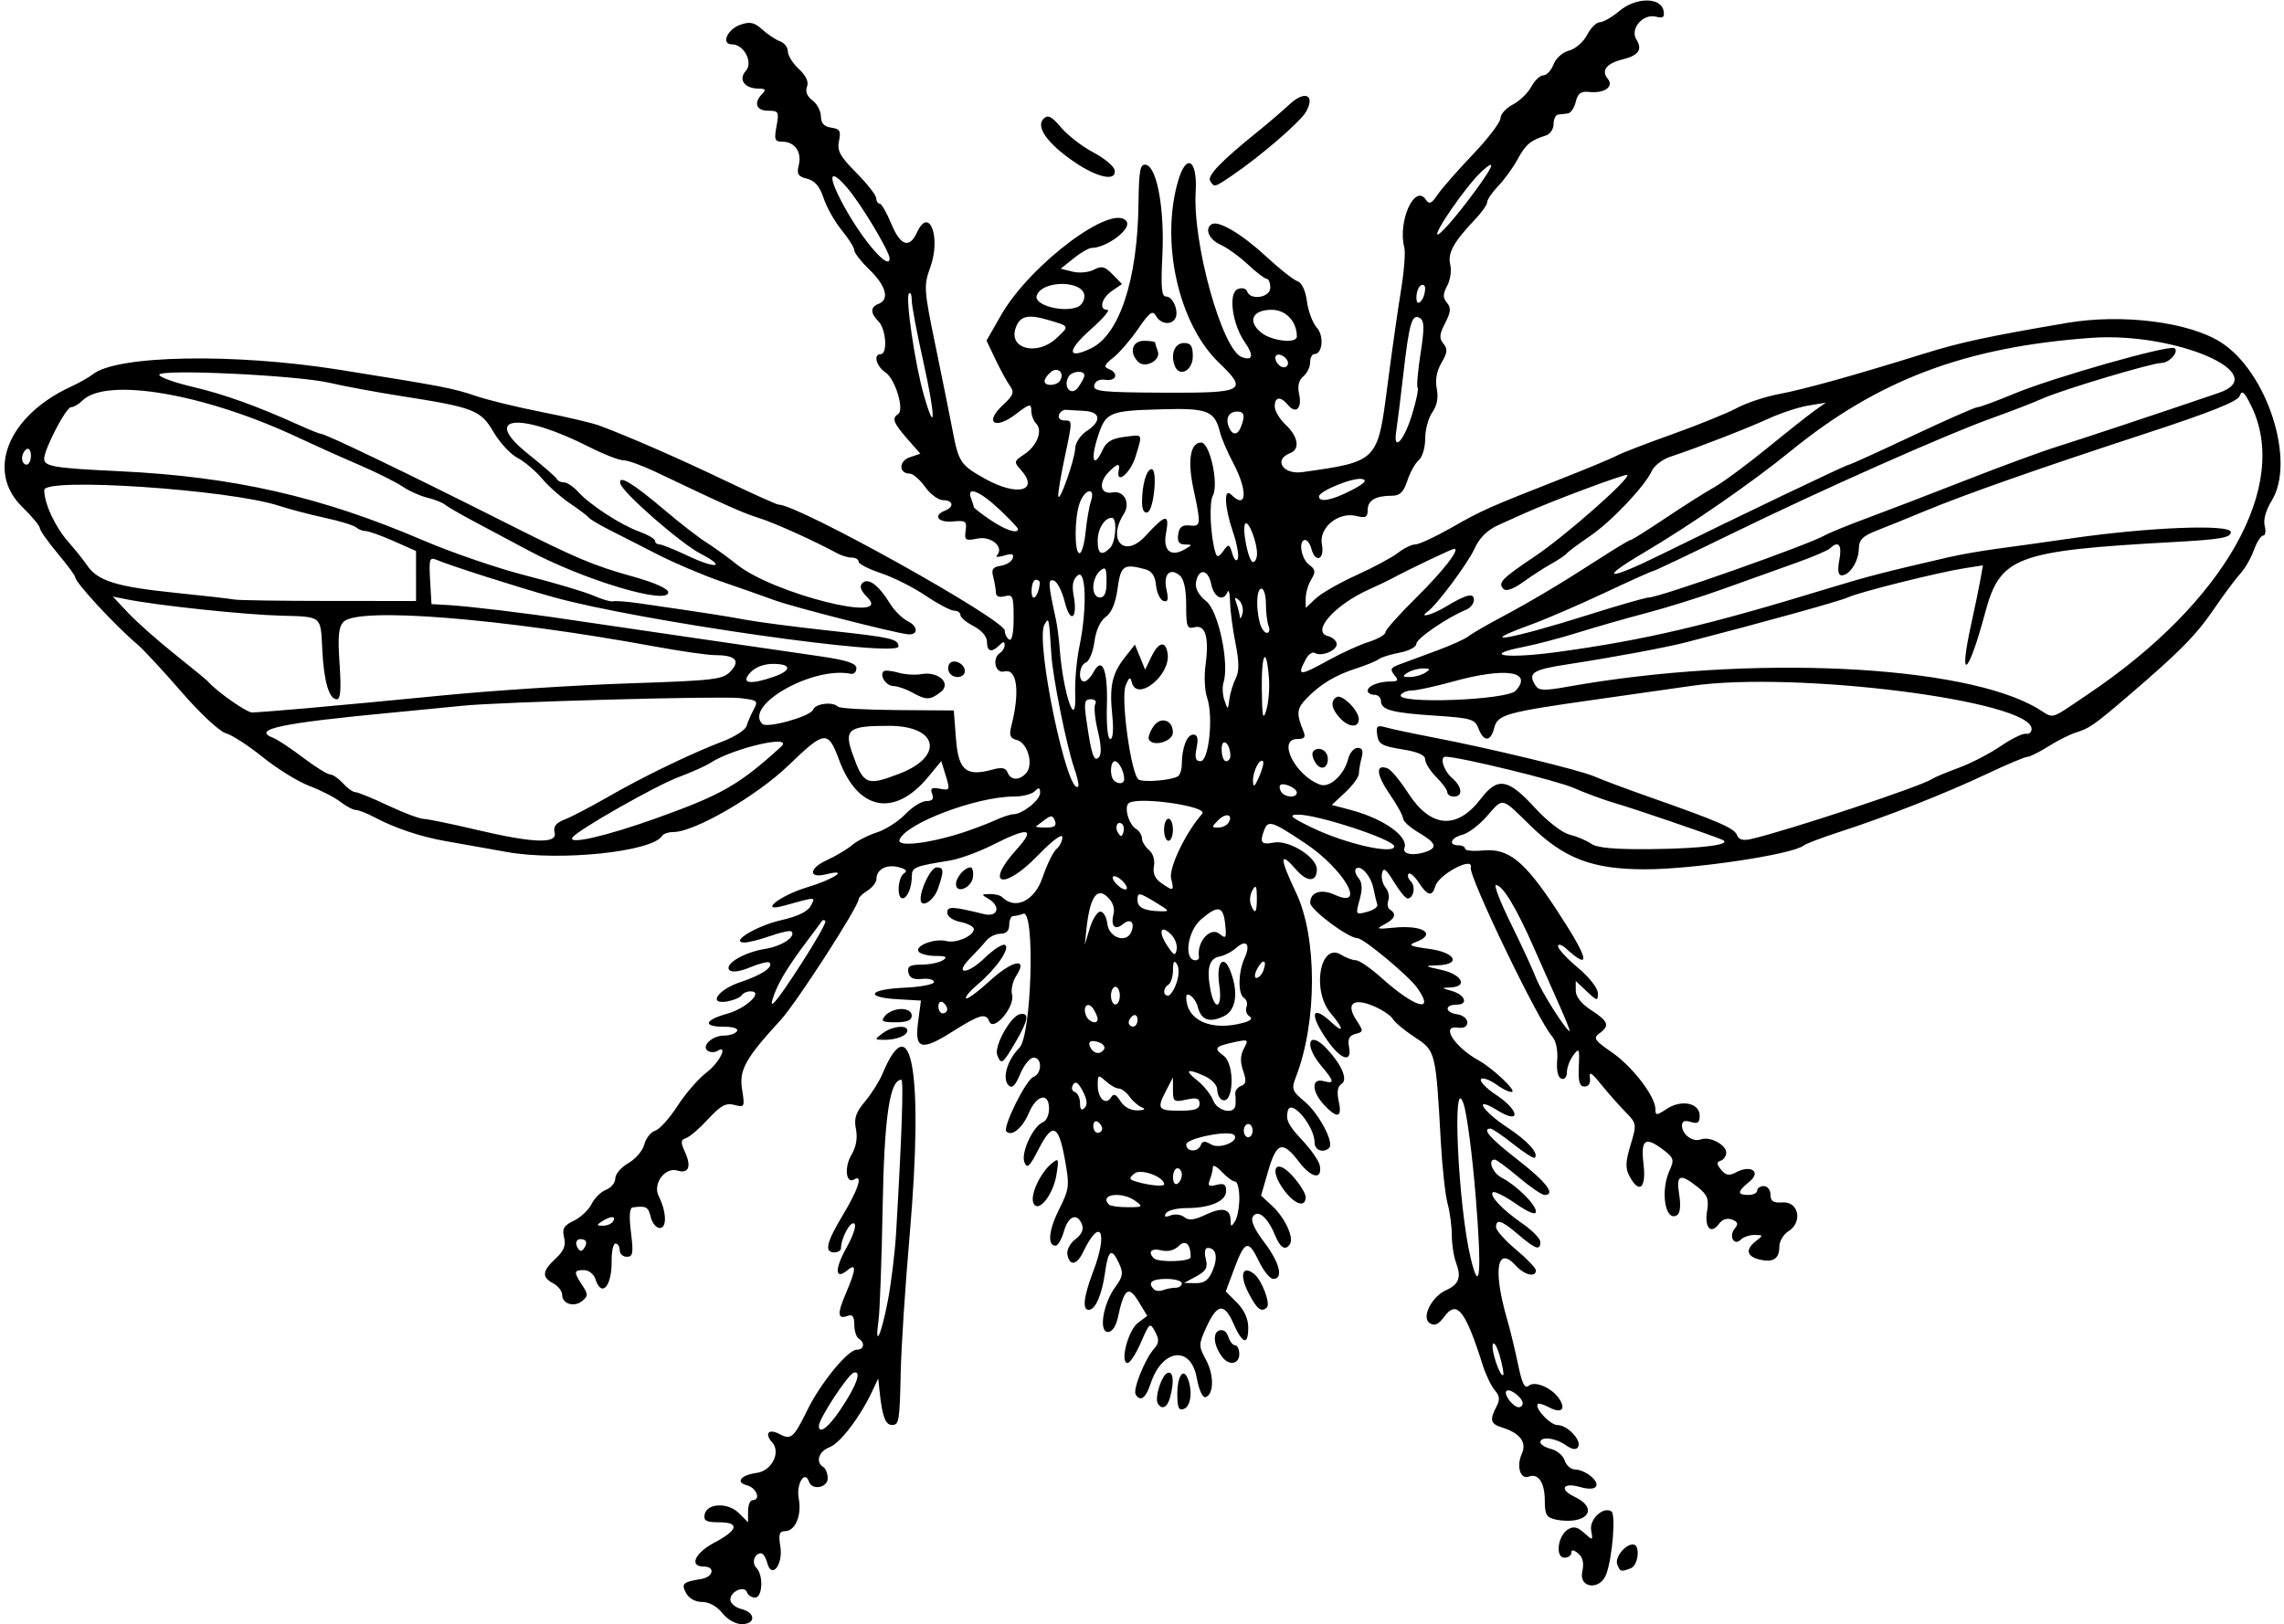 <?xml version="1.0" encoding="UTF-8"?>
<svg version="1.1" viewBox="0 0 516 367" xmlns="http://www.w3.org/2000/svg">
<path d="m163.18 364.5c-1.187-1.508-2.986-2.5-4.537-2.5-1.554 0-2.998-0.797-3.649-2.015-1.134-2.118-0.71-2.511 3.425-3.177 2.735-0.44 3.235-2.809 0.593-2.809-3.421 0-2.048-3.083 2.42-5.433 5.317-2.797 5.736-4.567 1.08-4.567-2.942 0-3.592-0.342-3.325-1.75 0.495-2.608 5.266-2.799 7.754-0.311l2.06 2.06v-2.5c0-1.375 0.45-2.5 1-2.5 1.975 0 0.952-2.779-1.233-3.351-2.692-0.704-1.421-2.324 2.208-2.815 3.376-0.457 5.496-4.657 3.476-6.889-1.843-2.037-0.786-3.196 1.701-1.865 2.546 1.362 3.171 0.823 6.187-5.343 3.03-6.2 9.2-13.74 11.24-13.74 1.635 0 1.902-1.585 0.422-2.5-0.55-0.34-1-1.765-1-3.166 0-1.775-0.425-2.385-1.402-2.01-2.39 0.917-2.521-0.337-0.523-4.999 2.34-5.459 2.457-7.012 0.401-5.305-2.853 2.368-2.977-0.167-0.248-5.057 1.584-2.837 2.314-5.128 1.745-5.48-0.9-0.55-2.98 3.36-2.98 5.59 0 0.514-0.675 0.935-1.5 0.935-2.329 0-1.802-2.256 2-8.57 3.414-5.67 4.517-9.177 2.493-7.926-1.858 1.149-2.31-2.698-0.647-5.513 1.076-1.822 1.433-3.847 1.032-5.854-0.483-2.414-0.048-3.741 2.041-6.224 1.46-1.736 3.244-4.564 3.963-6.285 6.577-15.735 9.268-0.117 6.18 35.871-1.119 13.043-1.937 25.634-2.078 32-0.237 10.711-0.372 11.5-1.965 11.5-1.485 0-2.196-1.911-2.789-7.5l-0.318-3-1.413 3c-2.717 5.769-7.196 11.624-9.588 12.534-2.457 0.934-3.22 3.349-1.412 4.466 0.55 0.34 1 1.492 1 2.559 0 2.142-3.552 2.784-4.226 0.764-0.924-2.771-2.936 0.503-2.321 3.778 0.723 3.853-0.772 7.399-3.119 7.399-1.26 0-1.478 0.724-1.038 3.438 0.677 4.17-1.975 7.505-2.963 3.726-0.31-1.19-0.93-2.16-1.39-2.16-1.497 0-2.188 2.154-1.055 3.287 1.637 1.637 1.407 6.713-0.304 6.713-0.779 0-1.594-0.531-1.81-1.18-0.54-1.63-3.77-0.24-3.77 1.63 0 0.832 1.125 1.795 2.5 2.14 3.231 0.811 3.286 3.411 0.073 3.411-1.398 0-3.261-1.06-4.394-2.5zm26.653-45.906c3.668-5.435 4.958-9.018 3.023-8.394-1.318 0.425-7.855 10.416-7.855 12.006 0 1.996 2.114 0.416 4.832-3.612zm10.761-24.734c0.761-3.995 1.596-10.886 1.855-15.312 1.3-22.14 1.72-34.55 1.18-34.55-2.632 0-3.864 8.445-4.229 29-0.21 11.825-0.631 23.283-0.935 25.462-0.914 6.56 0.648 3.189 2.132-4.602zm156.87 61.299c0.427-1.946 0.138-3.244-0.921-4.122-1.04-0.87-1.54-0.92-1.54-0.16 0 0.61-0.7 1.12-1.57 1.12-2.113 0-1.525-4.928 0.758-6.357 1.289-0.807 2.171-0.625 3.704 0.763 1.967 1.78 2.003 1.767 1.58-0.565-0.454-2.506 2.688-5.475 4.566-4.315 1.036 0.64 0.235 10.436-1.163 14.224-1.366 3.702-6.241 3.17-5.415-0.591zm7.907-1.634c-0.597-1.555 1.738-4.526 3.557-4.526 1.693 0 1.246 4.719-0.51 5.393-2.213 0.849-2.409 0.794-3.047-0.867zm-14.12-10.22c-1.85-0.373-2.25-1.117-2.25-4.184 0-4.068-1.463-6.274-3.613-5.449-1.915 0.735-2.861-2.345-1.583-5.15 1.192-2.617-0.408-4.718-4.553-5.981-2.512-0.765-2.754-1.74-1.17-4.7 0.823-1.537 0.733-2.414-0.377-3.684-0.801-0.917-2.026-3.467-2.722-5.667-3.904-12.342-5.843-14.813-8.647-11.019-1.36 1.84-2.221 2.234-3.333 1.525-1.96-1.249 0.428-6.008 3.755-7.485 2.829-1.255 3.429-2.905 2.217-6.095-0.535-1.406-0.974-4.215-0.978-6.241-3e-3 -2.027-0.433-5.26-0.956-7.185-0.523-1.925-1.213-8.225-1.534-14-1.133-20.399-1.161-20.511-5.845-23.58-2.287-1.498-4.542-3.373-5.011-4.166-0.469-0.793-2.44-2.105-4.382-2.917-4.587-1.916-6.271-0.52-3.843 3.186 1.648 2.515 1.639 2.647-0.198 3.128-1.411 0.369-1.796 1.144-1.456 2.925 0.719 3.76-1.875 2.919-5.02-1.628-4.036-5.834-3.424-8.088 1.061-3.91 2.906 2.708 2.791 1.466-0.193-2.08-4.354-5.175-2.362-16.153 2.393-13.184 1.079 0.674 2.566 1.225 3.305 1.225 0.739 0 3.333 1.783 5.764 3.963 7.644 6.854 12.267 8.142 8.07 2.248-1.97-2.75-12.12-11.2-13.48-11.2-2.07 0-10.67-6.43-10.67-7.98 0-2.413 2.453-3.228 5.516-1.832 7.403 3.373 2.114-5.812-6.735-11.696-7.454-4.957-8.287-5.221-9.174-2.911-1.082 2.819-0.657 3.378 2.143 2.821 3.387-0.674 9.75 3.276 9.75 6.054 0 2.897-2.162 2.948-4.629 0.11-3.851-4.429-3.868-2.834-0.056 5.184 4.797 10.09 4.77 29.235-0.06 41.661-1.039 2.674-0.875 3.126 2.021 5.543 3.181 2.655 6.677 9.258 5.517 10.418-1.273 1.273-3.294 0.573-3.294-1.141 0-3.736-5.319-10.084-6.059-7.231-0.519 1.999 0.107 3.3 3.126 6.499 2.076 2.2 3.923 4.853 4.104 5.896 0.57 3.288-1.883 2.848-4.699-0.843-3.722-4.88-5.059-4.489-6.955 2.033l-1.624 5.586 2.563 2.376c2.792 2.587 4.892 7.079 3.991 8.536-1.024 1.656-2.187 0.962-3.434-2.051-1.667-4.026-3.891-5.849-4.981-4.085-0.527 0.853 0.383 2.889 2.576 5.762 3.491 4.574 4.411 8.29 2.052 8.29-0.737 0-2.199-1.794-3.25-3.987-2.383-4.972-3.18-4.73-5.577 1.696l-1.911 5.124 2.539 2.539c1.607 1.607 2.539 3.656 2.539 5.584 0 4.163-1.273 3.821-3.358-0.904-2.091-4.738-3.697-4.474-6.171 1.014-1.699 3.767-1.7 4.095-0.025 7.205 1.858 3.449 1.816 7.823-0.08 8.446-0.668 0.22-1.496-1.598-2.015-4.422-1.347-7.33-7.807-6.506-10.392 1.326-1.101 3.336-2.318 4.227-3.394 2.485-0.676-1.094 2.083-7.987 4.114-10.273 1.194-1.344 1.249-2.099 0.285-3.899-1.147-2.143-1.275-2.047-3.207 2.417-1.107 2.557-2.464 4.649-3.016 4.649-1.791 0 0.103-7.375 2.325-9.05l2.119-1.598-1.998-3.286c-2.243-3.688-3.233-2.904-4.647 3.684-0.423 1.97-1.309 3.25-2.249 3.25-2.131 0-1.063-6.462 1.681-10.174 1.704-2.304 1.841-3.145 0.867-5.283-1.67-3.664-2.482-3.156-3.188 1.997-0.685 4.997-2.193 8.46-3.685 8.46-1.503 0-1.146-3.021 1.036-8.761 3.394-8.931 1.585-12.406-2.271-4.361-1.448 3.021-3.07 3.308-3.585 0.635-0.2-1.036 0.589-2.557 1.799-3.47 1.41-1.064 1.928-2.215 1.498-3.334-1.052-2.741-3.076-1.977-4.085 1.541-0.513 1.788-1.359 3.25-1.881 3.25-1.905 0-1.553-3.556 0.82-8.281 2.28-4.54 2.36-5.236 1.28-11.209-1.435-7.936-2.791-8.467-5.939-2.326-2.06 4.018-2.591 4.504-3.21 2.935-0.834-2.117 1.986-8.18 4.199-9.029 0.756-0.29 1.374-1.666 1.374-3.059 0-3.784-2.841-3.157-4.583 1.012-1.405 3.363-3.846 5.361-5.063 4.144-0.913-0.913 4.411-11.66 6.096-12.307 1.98-0.76 2.032-4.381 0.063-4.381-0.818 0-2.178 1.655-3.023 3.677-1.121 2.682-1.835 3.378-2.64 2.573-1.514-1.514-0.303-5.705 2.446-8.465 2.768-2.779 3.59-31.336 0.872-30.295-0.732 0.28-1.745 0.51-2.25 0.51-0.505 0-0.918 0.9-0.918 2 0 1.32-0.667 2-1.961 2-1.078 0-2.541 0.717-3.25 1.594-0.709 0.877-2.324 2.636-3.589 3.91-3.793 3.821-0.678 3.792 3.258-0.03 2.001-1.943 4.074-3.263 4.608-2.933 1.212 0.749-2.026 5.406-6.204 8.921-1.712 1.441-2.885 2.849-2.605 3.128 0.28 0.28 2.683-1.488 5.34-3.928 5.105-4.688 8.773-5.403 5.999-1.17-0.812 1.239-1.242 3.143-0.958 4.232 0.722 2.759-4.186 8.562-5.148 6.087-0.77-1.979-2.149-1.59-8.436 2.38-6.896 4.354-8.459 3.918-7.656-2.14l0.656-4.947-5.277-0.303c-7.551-0.434-6.522-2.249 1.473-2.599 3.712-0.163 6.75-0.742 6.75-1.288 0-0.546-1.222-0.863-2.715-0.704-1.928 0.204-2.818-0.219-3.073-1.462-0.284-1.385 0.333-1.753 2.965-1.765 1.828-8e-3 3.998-0.452 4.823-0.985 1.141-0.738 0.737-0.973-1.691-0.985-1.755-8e-3 -3.47-0.466-3.81-1.017-0.815-1.319 3.732-3.012 6.292-2.343 2.218 0.58 6.21-1.165 6.21-2.716 0-0.544-1.35-1.26-3-1.59-1.721-0.344-3-1.235-3-2.088 0-1.504 1.109-1.464 8.25 0.294 3.226 0.794 3.959-1.753 1-3.476-1.592-0.927-1.562-1.022 0.333-1.05 1.146-0.017 2.407 0.293 2.803 0.689 2.98 2.98 7.336 0.881 9.132-4.403 1-2.943 2.418-5.848 3.151-6.456 0.732-0.608 1.332-1.815 1.332-2.683 0-0.936-2.272 0.769-5.591 4.195-7.713 7.963-12.094 6.712-4.793-1.37 4.429-4.902 2.854-5.221-5.336-1.082-3.179 1.607-7.58 3.208-9.78 3.558-7.796 1.241-8.5 1.527-8.5 3.459 0 2.596-1.027 5.063-2.107 5.063-1.359 0-1.066-4.775 0.347-5.648 0.84-0.519 0.437-0.971-1.25-1.4-2.725-0.694-4.99 0.515-4.99 2.663 0 0.753-0.9 1.931-2 2.618-1.1 0.687-2 1.545-2 1.906 0 1.669-14.051 23.459-17.651 27.372-7.903 8.59-9.407 11.28-8.717 15.59 0.652 4.079 0.597 4.193-1.729 3.583-1.923-0.504-3.101 0.131-5.903 3.183-1.925 2.097-4.17 4.033-4.988 4.303-1.251 0.411-1.289 0.927-0.237 3.235 1.466 3.216 0.773 4.904-1.691 4.122-2.808-0.891-5.683 2.95-4.29 5.733 1.789 3.575 1.916 7.24 0.252 7.24-0.8 0-1.72-1.125-2.045-2.5-0.544-2.306-1.05-2.573-4.072-2.15-0.71 0.099-0.84 2.005-0.385 5.65 0.585 4.68 0.446 5.5-0.928 5.5-0.89 0.01-1.62-0.67-1.62-1.49 0-0.825-0.422-1.5-0.937-1.5s-0.913 1.758-0.883 3.907c0.08 5.792-2.3 8.44-3.679 4.093-0.349-1.1-1.504-2-2.567-2-2.331 0-2.378 0.391-0.41 3.394 1.357 2.072 1.359 2.46 0.013 3.577-1.83 1.51-4.54 0.67-4.54-1.4 0-0.823-0.9-1.978-2-2.567-2.65-1.418-2.522-2.787 0.525-5.611 1.879-1.741 2.369-2.962 1.915-4.77-0.495-1.973-0.083-2.682 2.196-3.774 1.543-0.74 3.357-2.451 4.03-3.803 0.674-1.352 2.15-2.8 3.279-3.218 1.13-0.418 2.057-1.562 2.061-2.542 3e-3 -0.98 1.337-2.539 2.964-3.465 1.627-0.926 3.244-2.822 3.593-4.214 0.349-1.392 1.456-2.792 2.459-3.11s3.272-2.835 5.041-5.592c1.769-2.757 4.729-6.166 6.577-7.576 2.941-2.243 5.003-6.459 2.36-4.825-0.55 0.34-1.472 0.326-2.049-0.03-1.639-1.013 0.919-3.47 3.612-3.47 1.275 0 2.597-0.45 2.937-1 0.368-0.595-0.823-1-2.941-1-4.855 0-4.478-1.483 0.748-2.946 4.316-1.208 8.319-5.054 5.261-5.054-0.797 0-1.694 0.396-1.994 0.881-0.299 0.484-1.698 1.101-3.107 1.371-4.674 0.893-2.394-2.607 2.827-4.34 4.815-1.599 7.526-3.425 6.544-4.407-0.291-0.291-2.233 0.182-4.315 1.052-2.303 0.962-4.145 1.221-4.705 0.662-1.321-1.321 3.252-4.045 8.094-4.819 3.745-0.599 7.029-2.792 5.888-3.933-0.268-0.268-2.413 0.193-4.768 1.024-2.355 0.831-5.013 1.496-5.906 1.477-3.366-0.069 2.908-3.83 8.463-5.074 3.597-0.805 5.893-1.922 6.577-3.2 1.126-2.104 1.373-2.102-6.048-0.049-5.88 1.627-0.951-2.294 5.21-4.144 6.143-1.844 9.731-4.305 4.283-2.938-3.994 1.002-3.908-1.331 0.118-3.169 2.075-0.947 4.673-2.493 5.773-3.435 1.1-0.942 3.613-2.228 5.585-2.858 1.972-0.63 4.869-2.486 6.437-4.123s3.716-2.977 4.772-2.977c1.359 0 1.738-0.473 1.298-1.619-0.489-1.274-0.116-1.523 1.748-1.166 2.264 0.433 2.324 0.303 1.341-2.898l-1.029-3.351-2.921 3.544c-7.636 9.263-15.922 7.689-20.174-3.832-2.481-6.723-3.232-6.643-11.37 1.21-7.19 6.95-21.29 15.12-26.07 15.12-1.1 0-2.239 0.387-2.532 0.861-2.229 3.607-23.194 5.785-35.086 3.645-4.95-0.891-11.25-2.013-14-2.493-5.507-0.962-11.39-2.949-16-5.403-1.65-0.878-3.502-1.6-4.115-1.603-0.613-3e-3 -2.188-0.836-3.5-1.85s-4.465-2.628-7.007-3.587c-2.542-0.958-7.267-3.879-10.5-6.49-3.235-2.61-7.005-5.05-8.38-5.42-1.392-0.38-5.823-4.51-10-9.33-4.125-4.76-8.608-9.6-9.963-10.74-5.094-4.32-14.037-13.99-14.037-15.17 0-0.36-1.8-2.79-4-5.42s-4-5.19-4-5.69-1.796-2.66-3.991-4.8c-8.243-8.05-3.215-20.55 10.898-27.098 1.976-0.917 4.268-2.208 5.093-2.868 5.391-4.316 31.904-4.801 55.644-1.016 23.521 3.749 25.687 4.166 30.983 5.964 2.67 0.907 9.359 2.531 14.864 3.61 5.505 1.079 11.359 2.465 13.009 3.08 6.718 2.503 17.627 7.277 28.329 12.398 6.23 2.98 11.65 5.42 12.05 5.42 4.48 0 51.12 25.99 51.12 28.49 0 0.766 0.45 1.671 1 2.011 0.62 0.383 1-1.458 1-4.847 0-4.973-0.18-5.418-2-4.942-1.276 0.334-2.005 0.029-2.014-0.844-8e-3 -0.752-0.275-2.342-0.595-3.535-0.458-1.706-0.099-2.239 1.685-2.5 1.247-0.183 2.468-0.942 2.713-1.687 0.332-1.008-0.159-1.169-1.922-0.626-1.303 0.401-2.047 0.389-1.653-0.027 1.727-1.826-1.228-4.44-4.322-3.821-2.797 0.559-3.038 0.402-2.73-1.779 0.303-2.152 0.01-2.361-2.913-2.078-3.322 0.321-4.537-1.383-1.75-2.452 2.138-0.82 1.856-2.362-0.432-2.362-1.062 0-2.893-1.35-4.068-3s-2.732-3-3.461-3c-2.509 0-2.525-2.837-0.02-3.685l2.406-0.815-2.962-3.385c-3.126-3.573-3.527-4.648-2.067-5.55 1.49-0.921-0.63-7.957-2.843-9.436-2.12-1.425-2.81-4.134-1.05-4.134 1.56 0 1.174-5.683-0.5-7.357-1.907-1.907-1.907-3.273 0-4.005 2.504-0.961 1.692-4.06-2-7.638-1.925-1.866-3.5-3.877-3.5-4.468 0-0.592-1.283-2.641-2.851-4.554s-3.403-5.165-4.078-7.228c-0.865-2.645-1.964-3.935-3.726-4.378-2.067-0.519-2.392-1.053-1.879-3.095 0.73-2.92-0.92-5.277-3.7-5.277-1.731 0-1.904-0.453-1.332-3.5 0.611-3.255 0.479-3.5-1.889-3.5-2.707 0-3.344-1.801-1.345-3.8 0.933-0.933 0.756-1.2-0.8-1.2-3.175 0-4.666-2.048-2.907-3.993 1.72-1.912-0.41-6.007-3.13-6.007-2.518 0-1.085-3.376 1.875-4.417 2.207-0.776 3.157-0.571 4.99 1.08 1.246 1.121 3.052 2.317 4.014 2.657s1.75 1.368 1.75 2.284c0 0.917 1.121 2.705 2.49 3.975 1.63 1.511 2.265 2.896 1.837 4.009-0.413 1.077 0.038 2.206 1.231 3.079 1.036 0.758 1.897 2.38 1.913 3.605 0.02 1.556 0.726 2.327 2.341 2.556 1.935 0.274 2.219 0.764 1.742 3-0.47 2.203 0.215 3.463 3.892 7.172 2.454 2.475 4.482 5.062 4.508 5.75s0.383 1.252 0.795 1.254c0.412 0.002 1.582 2.027 2.599 4.5 2.073 5.041 4.13 5.734 5.845 1.97 2.727-5.984 5.434 1.091 3.004 7.849-1.529 4.252-1.479 5.016 1.163 17.81 1.518 7.352 3.231 15.842 3.805 18.867 1.419 7.47 1.802 8.046 7.427 11.191 7.276 4.068 12.366 2.736 7.997-2.092-1.551-1.713-1.501-1.927 0.803-3.436 2.896-1.897 4.261-5.409 2.707-6.963-0.61-0.604-1.1-1.932-1.1-2.95 0-1.641-0.403-1.544-3.546 0.854-4.727 3.605-7.132 1.857-2.874-2.089 2.389-2.214 2.642-2.896 1.604-4.321-0.678-0.931-2.148-3.616-3.267-5.968l-2.034-4.276 3.269-5.724c6.626-11.6 25.578-25.704 28.402-21.136 1.057 1.71-4.58 5.902-7.958 5.917-0.603 0.003-2.414 1.059-4.024 2.347l-2.927 2.342 2.698 0.677c1.484 0.372 3.643 0.171 4.799-0.448 1.741-0.932 2.466-0.75 4.229 1.062l2.12 2.187-2.25 1.536c-2.41 1.645-3.04 4.292-1.03 4.292 0.672 0-1.015 1.978-3.75 4.395-5.436 4.804-5.435 6.911 2e-3 4.319 6.419-3.061 10.524-15.472 10.751-32.503 0.104-7.821 0.369-9.242 1.678-8.99 2.514 0.484 4.243 10.03 3.719 20.53-0.366 7.335-0.182 9.25 0.891 9.25 1.543 0 2.93 3.474 1.993 4.991-0.952 1.54-3.298 1.203-4.318-0.621-0.759-1.356-1.44-0.863-4.046 2.924-1.723 2.505-4.26 5.44-5.637 6.523-1.99 1.565-2.196 2.087-1.004 2.544 2.329 0.894 1.764 2.801-0.726 2.451-1.399-0.197-2.342 0.27-2.539 1.257-0.274 1.372 1.71 1.579 15.725 1.645 18.237 0.085 19.098-0.383 12.451-6.768-9.169-8.807-13.302-27.355-9.189-41.236 1.853-6.254 4.363-4.59 3.926 2.602-0.71 11.672 5.961 35.642 10.392 37.343 2.525 0.969 2.806-0.354 0.712-3.347-2.866-4.096-3.796-11.162-1.579-12.013 0.96-0.368 1.878-0.139 2.099 0.525 0.71 2.121 5.23 1.411 5.23-0.822 0-1.1-0.356-2-0.792-2-0.435 0-2.35-1.462-4.255-3.25s-4.699-3.803-6.208-4.479c-2.598-1.163-3.644-3.598-1.985-4.623 1.504-0.93 6.844 2.225 12.24 7.231 3.025 2.807 6.23 5.344 7.122 5.639 1 0.33 1.83 2.089 2.165 4.587 0.299 2.228 1.297 4.884 2.218 5.902 1.7 1.874 1.31 5.994-0.57 5.994-0.51 0-0.93 0.845-0.93 1.878 0 1.033-0.695 2.454-1.544 3.159-1.039 0.862-1.347 2.181-0.941 4.027 0.702 3.197-0.736 4.579-2.523 2.425-1.68-2.022-2.99-1.874-2.99 0.337 0 1.004 1.125 2.883 2.5 4.174 2.807 2.637 3.256 5.496 1 6.362-3.862 1.482-1.663 4.921 2.75 4.301 16.987-2.389 16.995-2.397 19.183-19.319 0.984-7.614 2.367-17.353 3.072-21.642 0.705-4.289 1.054-8.673 0.774-9.742-1.545-5.907 2.345-14.586 4.866-10.855 0.759 1.123 1.272 0.908 2.627-1.104 0.926-1.375 4.506-5.461 7.956-9.08 3.45-3.62 6.27-7.321 6.27-8.225 0-0.904 1.253-2.292 2.785-3.085s3.408-2.604 4.169-4.026c0.77-1.423 2-2.586 2.74-2.586 0.746 0 1.779-1.112 2.296-2.472 0.531-1.396 2.059-2.753 3.51-3.117 1.414-0.355 3.241-1.942 4.061-3.528 0.82-1.585 2.12-2.883 2.89-2.883 0.769 0 2.77-1.154 4.446-2.565 3.693-3.107 9.361-3.131 9.947-0.042 0.281 1.48-0.087 1.776-1.685 1.359-2.932-0.767-5.962 2.731-4.455 5.144 1.442 2.308 0.517 3.62-3.193 4.53-3.583 0.879-4.806 2.514-3.267 4.367 1.463 1.763-0.747 3.325-4.193 2.964-1.891-0.198-2.586 0.313-3.045 2.243-0.327 1.375-1.137 2.556-1.8 2.625-0.663 0.069-1.655 0.181-2.205 0.25s-1 1.039-1 2.156-0.787 2.275-1.75 2.572c-3.419 1.056-4.59 2.04-6.361 5.344-0.986 1.839-2.94 4.541-4.341 6.003-1.4 1.463-2.55 3.131-2.55 3.706 0 0.576-1.246 2.351-2.769 3.945-4.788 5.011-6.215 7.613-5.576 10.159 0.33 1.316 0.025 3.468-0.678 4.782-1.005 1.877-1.019 2.702-0.065 3.851 0.962 1.16 0.877 2.113-0.412 4.606-1.307 2.527-1.383 3.437-0.386 4.637 0.998 1.203 0.914 2.045-0.433 4.325-1.091 1.846-1.462 3.885-1.067 5.859 0.399 1.997 0.058 3.809-1.004 5.326-0.89 1.265-1.61 3.944-1.61 5.954 0 2.01-0.652 4.196-1.449 4.857-0.797 0.661-1.957 2.741-2.578 4.622-0.85 2.6-1.69 3.42-3.47 3.42-3.7 0-5.5 1.05-5.5 3.22 0 1.646-0.453 1.888-2.551 1.361-4.086-1.026-8.548 2.679-7.79 6.467 0.678 3.388-1.503 4.268-2.369 0.956-0.288-1.1-0.921-2-1.406-2-1.587 0-0.927 4.247 0.867 5.579 1.472 1.093 1.551 1.625 0.5 3.347-0.688 1.126-1.25 3.032-1.25 4.235v2.188l2.27-2.133c1.249-1.173 5.41-3.557 9.248-5.297s8.052-4.009 9.364-5.041c1.32-1.04 3.07-1.88 3.9-1.88 0.833 0 4.485-1.696 8.115-3.768 6.931-3.958 8.226-4.534 25.1-11.167 5.775-2.27 11.3-4.575 12.279-5.122 0.978-0.547 6.603-2.718 12.5-4.825 5.897-2.107 12.484-4.779 14.639-5.938 2.155-1.159 6.43-2.578 9.5-3.153 5.738-1.076 16.631-4.111 32.791-9.137 8.272-2.573 14.435-3.897 32.291-6.94 12.43-2.118 27.523-0.22 34.74 4.368 10.5 6.676 16.999 26.897 11.503 35.791-1.329 2.151-1.938 4.34-1.584 5.693 0.316 1.21 0.163 2.199-0.341 2.199s-1.454 1.487-2.111 3.305c-0.657 1.818-2.037 4.209-3.065 5.313s-3.724 4.723-5.99 8.043c-4.03 5.905-7.817 9.729-19.639 19.839-7.382 6.313-8.448 7.054-11.512 8.011-1.375 0.429-4.179 1.84-6.23 3.135-2.052 1.295-4.181 2.354-4.731 2.354s-4.722 1.761-9.27 3.913c-9.25 4.377-22.731 9.681-33.269 13.089-3.85 1.245-7.45 2.615-8 3.043-2.632 2.049-25.104 5.403-36 5.374-11.854-0.032-18.128-2.447-25.79-9.928-6.659-6.502-6-6.369-9.852-1.982-1.694 1.93-4.156 3.779-5.469 4.108-2.62 0.66-3.26 2.38-0.88 2.38 0.825 0 1.5 0.349 1.5 0.776 0 0.427 1.814 0.603 4.031 0.392 5.741-0.547 9.318 2.309 16.469 13.152 7.401 11.222 8.207 14.344 2.329 9.025-1.01-0.91-1.83-1.15-1.83-0.54 0 0.608 2.025 2.798 4.5 4.867 2.527 2.112 4.5 4.622 4.5 5.724 0 1.847-0.147 1.824-2.5-0.386l-2.5-2.349v2.165c0 1.374 1.274 2.99 3.488 4.424 3.912 2.534 4.254 3.497 1.861 5.247-1.456 1.065-1.123 1.572 2.814 4.281 4.63 3.186 9.837 9.975 9.837 12.826 0 1.499 0.218 1.494 2.594-0.063 3.316-2.172 7.406-1.313 7.406 1.556 0 1.593-0.444 1.907-2 1.414-1.37-0.435-2-0.18-2 0.81 0 2.042 2.459 3.835 4.295 3.13 1.98-0.76 5.705 1.206 5.705 3.012 0 0.76-0.562 1.571-1.25 1.802-0.978 0.329-0.955 0.778 0.105 2.062 1.05 1.272 1.8 1.404 3.328 0.586 3.377-1.808 5.81-0.156 3.067 2.083-2.78 2.26-2.84 3.01-0.25 3.01 1.1 0 2-0.45 2-1s0.675-1 1.5-1 1.5 0.872 1.5 1.938c0 1.493 0.631 1.895 2.75 1.75 3.619-0.248 4.571 4.47 1.312 6.505-1.134 0.708-2.062 2.278-2.062 3.488 0 2.769-1.431 3.678-4.557 2.894-2.873-0.721-3.139-2.326-0.693-4.183 1.636-1.242 1.617-1.331-0.3-1.36-1.127-0.018-2.539 0.457-3.137 1.055-1.549 1.549-2.818-0.774-1.373-2.514 0.847-1.02 0.695-1.499-0.638-2.011-1.092-0.419-2.204-0.049-2.959 0.983-1.809 2.474-3.284 0.868-2.671-2.908 0.451-2.777 0.088-3.682-2.201-5.482-3.964-3.118-4.821-2.744-4.096 1.784 0.395 2.469 0.214 4.197-0.484 4.628-2.663 1.646-3.838-5.394-1.688-10.113 1.074-2.357 0.94-2.842-1.25-4.525-4.252-3.268-5.307-2.569-4.639 3.071 0.652 5.503-0.962 6.9-3.176 2.75-0.953-1.786-0.901-3.24 0.248-7.05 1.428-4.735 1.411-4.838-1.241-7.551-1.479-1.513-3.939-4.303-5.467-6.2-2.096-2.602-2.704-2.958-2.478-1.449 0.187 1.244-0.267 2-1.2 2-1.14 0-1.453-1.079-1.304-4.5 0.18-4.135 0.079-4.343-1.25-2.559-0.796 1.068-1.446 2.793-1.446 3.833 0 1.081-0.536 1.704-1.25 1.454-0.78-0.274-1.135-1.85-0.943-4.192 0.187-2.282-0.27-4.397-1.166-5.395-3.118-3.477-18.866-36.176-18.357-38.119 0.697-2.664-7.247 1.524-8.018 4.228-0.692 2.426-1.748 2.19-3.731-0.837-0.932-1.423-1.966-2.315-2.298-1.983-0.332 0.332-0.106 1.101 0.502 1.709 1.154 1.154 0.63 3.861-0.747 3.861-0.437 0-1.821-1.688-3.076-3.75-1.784-2.932-2.369-3.358-2.681-1.952-0.22 0.989 0.138 2.446 0.795 3.237 0.657 0.792 0.939 2.106 0.626 2.92-0.313 0.814-0.138 1.747 0.388 2.072 1.548 0.956 1.11 2.087-1.294 3.341-1.965 1.025-1.696 1.118 2.123 0.731 6.666-0.674 9.864 1.452 4.93 3.278-1.78 0.659-1.212 0.944 3 1.502 6.054 0.803 7.486 3.545 1.947 3.728-3.076 0.101-3.023 0.158 1 1.059 4.551 1.019 5.944 3.759 2 3.934-2.191 0.097-2.186 0.118 0.176 0.778 3.097 0.865 3.934 3.123 1.157 3.123-2.802 0-2.666 1.778 0.167 2.18 1.238 0.176 2.25 0.995 2.25 1.82 0 0.982-0.778 1.392-2.25 1.187-3.814-0.53-0.568 4.439 4.853 7.429 2.946 1.625 8.156 6.459 7.581 7.034-0.312 0.312-1.912-0.389-3.555-1.559-1.643-1.17-3.237-1.724-3.541-1.231-0.305 0.493 1.239 2.082 3.43 3.532 5.313 3.516 5.633 6.79 0.344 3.522-5.601-3.462-3.665-0.035 2.151 3.807 4.613 3.047 7.202 5.898 6.235 6.866-0.24 0.24-2.419-1.139-4.842-3.065s-4.743-3.506-5.155-3.511c-2.051-0.027-0.106 2.195 6.211 7.093 6.413 4.973 8.624 7.897 5.969 7.897-0.589 0-3.205-1.8-5.814-4s-5.052-4-5.429-4c-1.644 0-0.482 3.034 1.564 4.087 3.312 1.704 7.75 6.083 7.75 7.648 0 0.888-1.589 0.268-4.57-1.784-2.514-1.729-4.836-2.879-5.16-2.554-0.815 0.815 2.144 3.924 6.816 7.162 2.153 1.492 3.914 3.326 3.914 4.077 0 2.001-1.092 1.632-4.962-1.677-3.78-3.23-5.04-3.65-5.04-1.67 0 0.709 2.025 2.981 4.5 5.05 2.475 2.069 4.5 4.189 4.5 4.712 0 1.644-2.614 1.034-4.5-1.05-4.292-4.742-5.245 0.898-2.028 12 0.717 2.475 1.842 7.111 2.5 10.303 0.893 4.335 1.5 5.55 2.401 4.803 1.449-1.203 5.402 0.547 6.994 3.096 1.447 2.317 0.271 3.21-2.366 1.798-1.194-0.639-2.347-0.986-2.563-0.771-0.863 0.863 2.794 4.771 4.464 4.771 2.239 0 5.521 3.507 4.631 4.948-0.451 0.729-1.356 0.589-2.821-0.437-2.37-1.66-5.71-2.02-5.71-0.62 0 0.49 1.095 1.166 2.433 1.502 1.338 0.336 2.719 1.51 3.067 2.608 0.349 1.099 1.391 2.012 2.317 2.03 2.315 0.044 5.519 2.615 4.769 3.828-0.379 0.614-1.748 0.667-3.587 0.14-3.901-1.119-4.831 0.493-1.27 2.2 5.85 2.804 2.578 6.54-4.481 5.115zm-7.25-26.19c0-1.279-2.94-3.515-3.667-2.789-0.72 0.73 1.51 3.67 2.79 3.67 0.49 0 0.88-0.39 0.88-0.88zm-5.168-10.679c-0.613-2.169-1.321-3.358-1.573-2.643-0.452 1.279 1.688 7.586 2.349 6.925 0.186-0.186-0.163-2.113-0.776-4.282zm-73.25-15.44c0.78 0 1.42-0.45 1.42-1s-1.575-1-3.5-1c-3.333 0-4.327 0.839-2.802 2.364 0.384 0.384 1.321 0.459 2.082 0.167 0.761-0.292 2.022-0.531 2.802-0.531zm8.393-3.94c1.24-2.98 0.77-5.06-1.14-5.06-0.616 0-0.794 1.018-0.431 2.463 0.499 1.987 0.084 2.752-2.142 3.96l-2.76 1.497 2.629 0.04c1.985 0.03 2.927-0.68 3.846-2.9zm59.417-16.653c-0.763-9.401-2.001-18.851-2.752-21-2.639-7.56-1.233 23.003 1.603 34.851 2.1 8.775 2.548 3.381 1.149-13.851zm-64.39 13.67c0-2.98-1.178-4.047-2.741-2.484-0.963 0.963-2.435 1.324-3.903 0.955-2.246-0.564-3.116 0.353-1.69 1.78 1.016 1.016 8.333 0.795 8.333-0.252zm-137.09-3.936c-1.478-0.508-2.229 0.522-1.381 1.894 0.538 0.87 0.943 0.823 1.568-0.183 0.495-0.797 0.418-1.503-0.188-1.711zm6.59-4.14c0.782-1.266-0.542-1.266-2.5 0-1.293 0.835-1.266 0.971 0.191 0.985 0.93 8e-3 1.969-0.435 2.309-0.985zm141.48-5.25c8e-3 -2.062-0.417-3.75-0.946-3.75-0.529 0-1.879-0.985-3-2.189-1.11-1.2-2.03-1.69-2.03-1.08 0 0.609-0.301 1.891-0.669 2.849-0.541 1.409-0.254 1.634 1.5 1.175 1.672-0.437 2.169-0.125 2.169 1.364 0 2.328-3.604 3.882-9.006 3.882-2.132 0-4.201 0.526-4.599 1.17-0.496 0.803-0.162 0.955 1.068 0.483 0.985-0.378 2.383-0.196 3.106 0.404 0.968 0.803 2.243 0.652 4.823-0.573 3.778-1.793 5.599-1.364 5.623 1.325 0.013 1.457 0.149 1.484 0.985 0.191 0.533-0.825 0.976-3.188 0.985-5.25zm-23.452 0.65c-3.108-2.272-8.341-1.541-5.966 0.833 0.312 0.312 2.212 0.567 4.223 0.567 3.38 0 3.512-0.106 1.742-1.4zm6.47-3.78c0-1.685-5.291-3.619-6.7-2.449-1.386 1.15-1.292 1.376 0.817 1.967 2.784 0.78 5.883 1.034 5.883 0.482zm4-2.174c0-0.8-0.45-1.45-1-1.45s-1 0.927-1 2.059c0 1.133 0.45 1.781 1 1.441 0.55-0.34 1-1.266 1-2.059zm4.286-6.691c0.346-0.955 0.909-0.982 2.383-0.117 1.925 1.13 6.492-0.806 5.125-2.173-1.16-1.16-10.8 0.77-10.8 2.16 0 1.715 2.673 1.814 3.286 0.121zm11.71-3.26c0-0.825-0.45-1.5-1-1.5s-1 0.675-1 1.5 0.45 1.5 1 1.5 1-0.675 1-1.5zm-34-0.441c0-0.518-0.45-1.219-1-1.559-0.55-0.34-1 0.084-1 0.941 0 0.857 0.45 1.559 1 1.559s1-0.423 1-0.941zm-4.366-8.463c-1.013-1.952-1.65-2.38-2.206-1.48-0.447 0.723-0.278 1.434 0.395 1.658 0.647 0.216 1.177 1.345 1.177 2.509 0 1.451 0.324 1.793 1.029 1.087 0.706-0.706 0.582-1.892-0.395-3.775zm13.37 3.66c-0.825-0.319-2.088-1.408-2.807-2.421-0.72-1.01-1.8-1.84-2.42-1.84-0.613 0-1.938-0.745-2.943-1.655-1.73-1.56-1.83-1.51-1.83 0.95 0 2.959 1.834 4.601 3.012 2.695 0.587-0.95 1.13-0.728 2.129 0.872 0.825 1.321 2.307 2.116 3.85 2.068 1.571-0.049 1.948-0.296 1.009-0.658zm13-0.842c0-1.235-0.655-1.436-3-0.921-2.781 0.611-3 0.452-3.006-2.171l-6e-3 -2.829-1.494 2.864c-2.2 4.23-1.93 4.64 3.01 4.64 3.434 0 4.5-0.374 4.5-1.579zm8.118 0.329c0.065-0.688 0.044-1.819-0.047-2.513-0.091-0.695 0.495-1.517 1.303-1.827 1.156-0.443 1.256-1.17 0.474-3.416-0.697-1.999-0.647-3.501 0.167-5.022 1.11-2.074 1.014-2.138-2.177-1.454-4.371 0.937-4.714 1.368-2.424 3.043 2.728 1.995 2.259 11.591-0.483 9.896-0.512-0.316-0.934-1.336-0.939-2.266-4e-3 -0.93-1.219-2.253-2.699-2.941-4.069-1.89-4.883-1.502-1.853 0.881 1.49 1.172 3.115 3.197 3.61 4.5 0.948 2.494 4.856 3.356 5.069 1.119zm-29.683-12.645c0.304-0.492-0.184-1.178-1.084-1.524-1.947-0.747-2.809-0.131-1.892 1.352 0.804 1.3 2.228 1.382 2.976 0.171zm103.11-9.35c-1.287-2.888-4.026-9.075-6.087-13.75-3.969-9.002-7.007-14-8.51-14-0.501 0 1.032 3.938 3.407 8.75s4.921 10.325 5.657 12.25c1.166 3.048 6.833 12 7.597 12 0.151 0-0.778-2.362-2.064-5.25zm-95.55 2.69c0-0.857-0.45-1.281-1-0.941s-1 1.042-1 1.559c0 0.518 0.45 0.941 1 0.941s1-0.702 1-1.559zm23.99 0.667c1.625-0.452 2.074-0.95 1.294-1.432-0.658-0.407-0.96-1.354-0.672-2.106 0.288-0.752 0.044-1.664-0.544-2.027-1.413-0.873-1.361-5.805 0.094-8.999 1.442-3.165 0.436-4.383-1.906-2.307-0.966 0.857-2.651 1.721-3.745 1.922-2.321 0.426-2.949 2.696-2.059 7.442 0.964 5.139 2.796 4.245 2.013-0.982-0.765-5.103 0.97-7.233 2.536-3.113 1.861 4.896 1.243 8.874-1.583 10.186-3.261 1.513-5.076 0.811-5.848-2.263-0.48-1.912-2.571-3.605-2.571-2.081 0 5.265 5.696 7.792 12.99 5.761zm-33.01-0.86c-8e-3 -0.412-0.434-1.412-0.946-2.221-1.152-1.822-2.504-0.682-1.694 1.428 0.598 1.559 2.668 2.18 2.64 0.793zm-33.98-2.19c0-0.518-0.45-1.219-1-1.559-0.55-0.34-1 0.084-1 0.941 0 0.857 0.45 1.559 1 1.559s1-0.423 1-0.941zm-32.985-10.247c3.268-5.053 5.726-9.403 5.463-9.667-0.263-0.263-0.596-0.291-0.739-0.062-0.143 0.229-1.619 2.217-3.279 4.417-4.081 5.407-6.329 9.023-7.463 12.006-1.721 4.526-1e-3 2.613 6.018-6.694zm71.98 7.19c0-1.1-0.45-2-1-2s-1 0.9-1 2 0.45 2 1 2 1-0.9 1-2zm12.8-2.856c0.587-1.683 0.633-3.429 0.113-4.25-0.638-1.007-0.887-0.647-0.898 1.297-8e-3 1.48-0.465 2.969-1.015 3.309-1.246 0.77-1.314 2.5-0.098 2.5 0.496 0 1.35-1.285 1.898-2.856zm19.617-2.787c0.953-2.483-0.097-2.822-1.371-0.443-0.614 1.148-0.699 2.086-0.188 2.086 0.51 0 1.212-0.739 1.559-1.643zm-14.54-3.1c-0.541-3.426 2.595-6.929 4.664-5.212 1.431 1.188 1.572 0.964 1.281-2.025-0.421-4.324-1.593-4.588-5.489-1.235-3.077 2.648-3.949 9.221-1.224 9.221 0.488 0 0.833-0.338 0.768-0.75zm-6.262-5.059c-2.379-2.379-3.025-0.739-0.954 2.422 1.543 2.355 1.88 2.505 2.176 0.969 0.193-1-0.357-2.526-1.222-3.39zm-16.01-5.19c0.691 0 1.4 1.238 1.574 2.75 0.369 3.203 4.393 4.517 5.444 1.777 0.827-2.156-0.25-3.085-1.946-1.678-1.788 1.484-2.783 0.402-2.107-2.291 0.35-1.396-0.171-2.788-1.493-3.983-2.337-2.115-3.879 0.36-4.629 7.426l-0.371 3.5 1.135-3.75c0.624-2.062 1.701-3.75 2.393-3.75zm62.565-1.572c-0.179-0.51-0.57-2.155-0.871-3.656-0.574-2.868-2.92-5.491-3.971-4.439-0.34 0.34-0.075 1.274 0.59 2.074 0.863 1.04 0.936 2.443 0.255 4.907-0.937 3.393-0.908 3.439 1.684 2.746 1.45-0.388 2.491-1.123 2.312-1.633zm-49.949-0.432c-3.9-2.38-4.23-2.43-4.23-0.58 0 1.647 1.496 2.395 5 2.501 2.386 0.072 2.351-0.015-0.774-1.921zm22.74-1.25c-0.024-2.585-0.229-2.91-1.002-1.586-0.534 0.915-0.697 2.378-0.363 3.25 0.941 2.452 1.397 1.895 1.364-1.664zm-29.97-3.25c-0.685-0.825-1.695-1.5-2.245-1.5-0.558 0-0.45 0.663 0.245 1.5 0.685 0.825 1.695 1.5 2.245 1.5 0.558 0 0.45-0.663-0.245-1.5zm10.603-0.946c-0.593-2.362 3.276-10.436 7.026-14.664 1.451-1.636-14.128-3.935-16.544-2.442-1.205 0.745-0.099 4.853 1.575 5.852 0.737 0.44 1.341 1.397 1.341 2.128 0 0.73 0.711 1.918 1.58 2.639 0.933 0.774 1.397 2.273 1.132 3.658-0.305 1.595 0.221 2.815 1.642 3.811 2.787 1.952 2.965 1.875 2.248-0.982zm-1.6-11.05c0-1.375 0.45-2.5 1-2.5s1 1.125 1 2.5-0.45 2.5-1 2.5-1-1.125-1-2.5zm59.418 4.893c2.406-0.923 1.924-1.994-1.918-4.261-1.925-1.136-3.5-2.562-3.5-3.169 0-0.607-1.374-3.101-3.054-5.542-3.02-4.389-3.216-6.846-0.461-5.789 0.781 0.3 2.848 2.769 4.592 5.488 5.139 8.009 11.068 8.489 16.522 1.338 3.748-4.914 6.125-4.524 12.083 1.981 2.858 3.121 6.225 5.742 7.899 6.149 1.605 0.391 3.805 1.318 4.89 2.061 1.404 0.962 5.294 1.317 13.5 1.232 11.871-0.122 18.801-1.059 16.027-2.167-3.688-1.473-19.925-7.011-24-8.185-2.475-0.714-6.75-2.284-9.5-3.489-3.86-1.69-25.85-7.04-28.94-7.04-1.351 0-0.389 3.169 1.436 4.732 2.36 2.021 2.623 4.268 0.5 4.268-0.825 0-1.5-0.43-1.5-0.955s-1.125-2.079-2.5-3.454-2.5-3.161-2.5-3.969c0-1-1.677-1.735-5.25-2.301-4.481-0.71-5.3-1.181-5.588-3.216-0.294-2.072-0.032-2.297 2-1.723 1.286 0.363 5.938 1.352 10.338 2.198 13.388 2.573 33.413 7.419 36.801 8.905 1.76 0.772 7.249 2.827 12.199 4.567 15.812 5.558 19.339 7.087 19.935 8.641 0.418 1.089 1.36 1.338 3.324 0.878 8.534-2 38.423-11.929 40.741-13.533 0.55-0.381 3.25-1.514 6-2.519 2.75-1.005 7.025-3.212 9.5-4.906 2.475-1.694 5.062-2.954 5.75-2.802 0.688 0.153 1.25-0.345 1.25-1.106 0-6.354-53.273-13.109-76.731-9.729-3.723 0.536-13.519 1.933-21.769 3.104-20.368 2.89-22.15 3.39-22.913 6.431-0.787 3.134-2.367 3.198-3.529 0.143-0.817-2.15-1.634-2.395-9.725-2.927-9.9-0.65-12.33-1.31-12.33-3.34 0-0.76-0.68-1.39-1.5-1.39-0.825 0-1.5-0.402-1.5-0.893 0-1.102 2.482-2.107 5.204-2.107 1.69 0 1.829-0.255 0.81-1.483-1.016-1.225-0.82-1.636 1.128-2.357 1.297-0.481 5.053-1.872 8.347-3.091 3.293-1.22 6.539-2.675 7.212-3.233 0.673-0.559 3.887-2.438 7.141-4.175 7.26-3.876 13.586-7.641 22.376-13.32 3.69-2.39 6.95-4.34 7.23-4.34 0.282 0 3.784-2.196 7.782-4.88 3.998-2.684 8.931-5.812 10.962-6.951s7.445-5.131 12.031-8.87c4.586-3.74 9.449-7.587 10.807-8.549l2.469-1.75-3.957 0.65c-2.176 0.358-6.244 1.697-9.039 2.977-4.962 2.272-15.847 6.496-22.156 8.598-1.734 0.578-3.592 2.001-4.13 3.163-1.65 3.562-9.181 11.493-14.075 14.823-2.553 1.737-4.867 3.462-5.142 3.834-0.275 0.372-1.85 1.433-3.5 2.358-1.65 0.925-4.543 2.797-6.429 4.16-2.124 1.535-3.784 2.123-4.363 1.545-1.383-1.383-0.478-2.325 7.116-7.421 6.88-4.616 21.601-17.595 20.831-18.366-0.345-0.345-17.015 5.876-23.155 8.642-1.1 0.495-3.728 1.677-5.841 2.626-2.605 1.17-4.367 2.881-5.476 5.318-1.556 3.42-8.516 12.767-10.67 14.328-2.145 1.554 1.074 0.705 3.986-1.052 4.783-2.885 6.5-3.313 6.5-1.619 0 0.825-0.787 1.824-1.75 2.219-4.287 1.758-11.25 6.525-11.25 7.702 0 0.712-1.688 1.609-3.75 1.994-2.062 0.385-4.2 1.052-4.75 1.481-0.55 0.429-2.8 1.357-5 2.062-4.816 1.544-8.206 3.588-11.33 6.834-2.22 2.306-2.32 3.401-0.676 7.394 0.552 1.341 0.228 1.75-1.387 1.75-4.621 0-0.468 8.295 5.166 10.318 2.156 0.774 5.412-2.214 6.31-5.793 0.349-1.389 1.313-2.525 2.142-2.525 1.076 0 1.335 0.645 0.905 2.25-0.332 1.238-0.609 2.857-0.617 3.599-8e-3 0.742-1.386 2.631-3.064 4.198l-3.05 2.849 4.3 1.143c7.446 1.98 13.102 6.009 12.101 8.62-0.547 1.424 2.267 1.828 5.118 0.734zm-25.37-20.3c-0.699-1.306-0.716-2.176-0.05-2.587 1.338-0.827 3.003 0.281 3.003 1.998 0 2.312-1.834 2.678-2.953 0.589zm5.607-9.917c-1.865-2.061-2.119-3.767-0.691-4.649 1.22-0.76 5.03 3 5.03 4.98 0 2.061-2.343 1.884-4.345-0.329zm12.34 29.08c-8e-3 -1.536-17.587-7.301-21.861-7.168-2.128 0.066-1.457 0.649 3.491 3.031 7.45 3.587 18.379 6.048 18.37 4.137zm-98-2.94c2.475-0.793 5.918-2.087 7.651-2.875 1.73-0.8 3.66-1.44 4.29-1.44 2.04 0 6.06-3.19 6.06-4.82 0-1.233-0.267-1.318-1.2-0.385-0.66 0.66-2.767 1.2-4.682 1.2-8.524 0-24.686 6.133-25.9 9.828-0.521 1.586 6.512 0.81 13.782-1.52zm-91.677-0.181c-0.356-1.361 0.286-2.177 2.344-2.984 1.558-0.611 5.983-2.926 9.833-5.144 7.87-4.534 18.671-9.753 25.878-12.506 2.65-1.012 5.032-2.55 5.293-3.417 0.261-0.867 0.892-2.358 1.402-3.313 1.324-2.481 1.309-2.497-2.823-3.018-4.117-0.519-54.394 0.862-62.616 1.72-2.824 0.295-9.859 0.981-15.634 1.524-25.586 2.408-32.274 3.817-27.254 5.743 0.96 0.368 3.998 2.377 6.75 4.464 2.752 2.087 5.497 3.796 6.099 3.799 0.602 2e-3 1.909 0.904 2.905 2.004 0.995 1.1 2.259 2 2.808 2 0.549 0 3.855 1.35 7.348 3 3.492 1.65 7.136 3.022 8.097 3.048 0.961 0.026 6.247 1.114 11.747 2.416 12.937 3.063 18.505 3.27 17.823 0.663zm22.901-3.213c14.864-5.317 18.776-7.556 28.214-16.149 3.241-2.951-10.631 0.202-15.939 3.623-1.1 0.709-4.25 2.123-7 3.141-5.291 1.96-23.166 12.121-24.164 13.736-1.03 1.667 7.656-0.334 18.888-4.351zm105.38 1.357c-1.016-1.016-1.855 0.514-1.021 1.863 0.63 1.019 0.866 1.02 1.204 4e-3 0.232-0.695 0.149-1.535-0.183-1.867zm-15.252-0.796c-0.477-1.244-0.887-1.296-2.219-0.283-0.898 0.683-1.821 1.37-2.05 1.526-0.229 0.156 0.769 0.283 2.219 0.283 1.951 0 2.483-0.396 2.05-1.526zm39.189 0.459c1.173-1.897-0.538-2.365-2.279-0.624-1.559 1.559-1.562 1.69-0.035 1.69 0.91 0 1.952-0.48 2.314-1.067zm15.46-6.83c0-1.014-3.046-2.394-3.743-1.697-0.251 0.251-0.16 0.937 0.202 1.524 0.798 1.291 3.541 1.425 3.541 0.174zm-50.344-5.701c-1.64-4.692-4.767-20.201-5.096-25.273-0.571-8.821-0.555-8.747-1.577-6.997-2.142 3.668 5.222 38.991 7.627 36.586 0.226-0.226-0.204-2.168-0.955-4.316zm42.697-1.377c-0.762-0.777-2.327 2.324-2.257 4.471 0.051 1.548 0.366 1.321 1.392-1 0.729-1.65 1.119-3.212 0.864-3.471zm-82.176 2.813c10.209-3.905 8.79-10.804-2.227-10.826-9.23-0.019-10.288 0.775-8.352 6.263 2.494 7.07 3.214 7.38 10.579 4.563zm50.82 1.24c0-1.73-1.21-4.08-2.11-4.08-1.036 0-1.211 3.349-0.226 4.333 0.965 0.965 2.333 0.818 2.333-0.252zm12.139-0.668c0.474-0.293 0.867-1.518 0.875-2.723 0.023-3.742 1.159-6.691 2.578-6.691 0.976 0 1.19 0.845 0.758 3-0.454 2.268-0.233 3 0.901 3 1.888 0 2.936-10.137 1.48-14.328-0.54-1.556-0.703-4.862-0.362-7.348 0.853-6.22-6e-3 -9.231-2.449-8.592-1.722 0.45-1.92-0.066-1.92-4.992 0-3.59-0.505-5.913-1.456-6.703-2.244-1.863-3.753-0.263-2.997 3.177 0.505 2.298 0.339 2.916-0.691 2.578-0.746-0.245-1.493-1.827-1.661-3.516-0.216-2.172-0.948-3.243-2.5-3.659-4.827-1.294-5.477-0.833-6.196 4.394-0.455 3.309-1.363 5.482-2.676 6.402-1.22 0.855-2.203 3.006-2.548 5.576-0.309 2.302-1.172 4.419-1.918 4.705-1.536 0.589-1.874 4.307-0.392 4.307 0.531 0 1.472-0.948 2.093-2.107 1.985-3.709 3.268-0.51 3.032 7.562-0.131 4.476 0.184 7.545 0.773 7.545 0.604 0 0.774-2.121 0.435-5.411-0.674-6.532-0.05-9.362 2.889-13.098l2.23-2.834 2.318 5.671 1.383-2.886c1.658-3.458 3.265-3.772 3.699-0.721 0.697 4.901-6.995 11.015-8.107 6.444-0.319-1.314-0.612-1.157-1.387 0.743-1.154 2.828 1.246 20.195 2.937 21.248 1.11 0.691 7.414 0.165 8.88-0.741zm-6.538-8.251c-0.285-0.46 0.179-1.832 1.031-3.048 1.619-2.312 4.368-1.431 4.368 1.4 0 1.987-4.366 3.32-5.399 1.647zm-27.68 7.433c1.629-1.963 0.233-6.743-2.152-7.366-1.545-0.404-1.81-1.05-1.279-3.119 2.003-7.808 1.324-13.136-1.576-12.377-2.077 0.543-2.85-3.036-0.914-4.233 0.55-0.34 1-1.131 1-1.759 0-0.822-0.336-0.805-1.2 0.059-1.757 1.757-2.8 1.469-2.8-0.774 0-1.182-1.204-2.597-3-3.526-1.65-0.853-3-1.99-3-2.526 0-0.536-0.63-0.974-1.399-0.974-0.77 0-3.678-1.533-6.463-3.407s-7.33-4.16-10.1-5.08c-2.77-0.92-5.04-2.08-5.04-2.59s-0.68-0.92-1.51-0.92c-0.832 0-2.295-0.423-3.25-0.94-5.386-2.915-14.259-6.92-17.736-8.006-3.65-1.14-7.233-2.74-23.437-10.463-2.99-1.425-6.239-2.591-7.22-2.591-0.981 0-4.41-1.335-7.622-2.967-15.816-8.037-24.678-7.106-13.967 1.467 3.435 2.75 6.396 5.338 6.58 5.75 0.183 0.412 0.901 0.75 1.595 0.75 0.694 0 2.111 0.939 3.15 2.087 2.698 2.981 9.616 7.493 13.823 9.014 1.979 0.716 3.599 1.661 3.599 2.1 0 0.44 0.438 0.799 0.973 0.799 0.535 0 3.475 1.185 6.534 2.633 6.304 2.985 8.738 2.568 2.841-0.486-4.553-2.359-17.699-13.843-18.186-15.888-0.504-2.118 2.768-0.145 10.165 6.13 3.396 2.881 7.524 6.082 9.174 7.113s4.84 3.337 7.089 5.122c8.275 6.569 35.393 13.358 29.394 7.359-1.535-1.535-1.869-2.498-1.126-3.241 1.296-1.296 3.691 0.486 6.211 4.619 0.96 1.574 2.772 3.374 4.029 4 2.449 1.221 2.381 3.264-0.098 2.947-3.578-0.457-25.901-6.172-30-7.681-2.475-0.911-7.854-2.802-11.952-4.203-4.099-1.401-10.624-4.172-14.5-6.159-3.876-1.987-8.848-4.522-11.048-5.633-2.2-1.111-4.225-2.326-4.5-2.699s-2.172-1.808-4.215-3.187c-2.043-1.379-4.909-3.928-6.369-5.663s-3.933-3.816-5.496-4.624c-1.563-0.808-3.995-3.437-5.403-5.84-2.92-4.979-4.39-5.548-21.02-8.15-5.5-0.86-12.7-2.194-16-2.965-7.337-1.714-38.5-3.186-38.5-1.819 0 0.523 3.415 1.755 7.589 2.739 7.166 1.689 14.552 4.348 24.106 8.676 2.307 1.046 4.454 1.901 4.771 1.901 1.044 0 19.487 8.88 42.034 20.239 15.829 7.974 19.541 9.542 28.488 12.034 4.889 1.361 8 2.747 8.005 3.565 0.017 2.958-19.095-2.772-31.653-9.49-3.761-2.012-9.304-4.968-12.316-6.569-3.012-1.601-5.94-3.295-6.506-3.765-0.566-0.469-2.376-1.18-4.023-1.58-1.647-0.399-4.123-1.514-5.502-2.476s-5.879-3.205-10-4.983c-4.122-1.77-10.193-4.5-13.493-6.055-21.165-9.97-43.474-13.798-48.884-8.389-0.81 0.811-1.954 1.474-2.542 1.474-1.136 0-6.074 9.49-6.074 11.67 0 1.727 2.272 2.102 17 2.8 25.729 1.221 45.582 5.74 68.595 15.614 6.46 2.772 16.957 6.365 23.326 7.985 6.369 1.62 13.18 3.646 15.136 4.503s3.981 1.44 4.5 1.295c0.519-0.145 3.194 0.063 5.944 0.462 15.296 2.218 19.466 2.864 24 3.714 2.75 0.516 11.23 1.617 18.846 2.448 14.067 1.534 15.654 1.896 15.654 3.569 0 2.627-58.712-5.761-78-11.144-8.023-2.239-23.329-7.126-26.307-8.4-1.633-0.699-1.777-0.257-1.5 4.606l0.307 5.38 4 0.227c4.464 0.253 17.845 1.87 27 3.262 3.3 0.502 15.675 2.317 27.5 4.032s25.1 3.651 29.5 4.299c5.92 0.873 8 1.57 8 2.68 0 0.825-0.574 1.384-1.274 1.242-8.581-1.738-24.201 7.116-19.987 11.33 1.055 1.055 10.865-1.679 11.445-3.19 0.547-1.425 4.457-1.908 5.665-0.7 0.375 0.375 6.413 0.72 13.417 0.765l12.734 0.083 0.5 6.444c0.553 7.133 2.276 8.565 8.302 6.906 2.055-0.566 2.95-0.386 3.357 0.674 0.705 1.837 2.754 1.857 4.261 0.041zm-25.92-18.17c-1.375-0.763-3.239-1.394-4.143-1.402-1.629-0.015-3.185-2.353-2.213-3.326 0.279-0.279 1.758-0.148 3.287 0.291 1.529 0.439 3.858 0.596 5.175 0.35 3.923-0.733 6.977 2.1 4.394 4.076-2.389 1.828-3.223 1.829-6.5 0.01zm8.5-4.42c-0.34-0.55-0.352-1.43-0.027-1.956 0.823-1.331 3.527-0.132 3.527 1.563 0 1.599-2.576 1.888-3.5 0.393zm33.531 13.128c-0.664-2.768-0.916-5.505-0.56-6.081 0.36-0.58-0.1-1.05-1.02-1.05-1.425 0-1.571 0.703-0.987 4.75 1.122 7.779 1.693 9.499 2.788 8.404 0.656-0.656 0.584-2.696-0.215-6.026zm29.954 5.622c-0.035-2.854-1.954-4.316-1.969-1.5-8e-3 1.512 0.435 2.75 0.985 2.75s0.993-0.562 0.985-1.25zm8.719-17.476c-0.572-7.481-1.706-5.861-1.618 2.31 0.07 6.438 0.259 7.356 1.013 4.917 0.51-1.65 0.782-4.902 0.604-7.226zm-43.774 3.477c-0.102-2.888 0.322-7.674 0.943-10.636 1.759-8.4 1.533-17.694-0.392-16.097-1.071 0.889-1.337 2.235-0.901 4.558 0.983 5.239-0.77 6.499-2.009 1.444-0.589-2.403-1.693-4.573-2.453-4.821-1.385-0.453-1.329 0.626 0.458 8.803 0.3 1.375 0.681 4.3 0.845 6.5 0.761 10.182 3.821 19.123 3.508 10.25zm228.87 0.071c30.82-20.716 45.73-47.163 36.77-65.22-1.531-3.086-2.063-3.534-2.549-2.149-0.438 1.249-6.612 3.711-21.565 8.601-23.801 7.782-40.773 13.75-49.777 17.502-3.396 1.415-8.087 3.316-10.425 4.225-3.428 1.333-4.256 2.142-4.282 4.186-0.036 2.849-2.08 6.034-3.874 6.034-0.813 0-0.979-1.1-0.528-3.5 0.639-3.408-0.191-4.428-2.116-2.596-0.522 0.497-4.1 2.017-7.95 3.376-3.85 1.36-11.05 3.939-16 5.731s-12.825 4.264-17.5 5.492-11.65 3.223-15.5 4.433c-3.85 1.21-9.401 2.671-12.336 3.246-9.684 1.899-3.888 2.733 7.836 1.127 19.689-2.696 33.803-6.016 61-14.346 8.652-2.65 12.806-3.725 27.284-7.063 2.631-0.607 7.581-1.471 11-1.921 3.419-0.45 10.941-1.502 16.716-2.338 17.486-2.531 36-3.255 36-1.408 0 1.251-2.296 1.653-12.75 2.232-35.929 1.99-39.345 3.27-42.767 16.035-3.831 14.289-6.111 15.996-3.09 2.312 0.767-3.472 1.667-7.832 2.001-9.69l0.607-3.378-4.251 0.667c-5.918 0.928-23.831 5.414-26.251 6.574-1.637 0.785-19.231 5.668-36.5 10.131-4.64 1.199-16.544 3.415-26.75 4.98-8.06 1.236-9.143 1.946-7.331 4.808 0.737 1.163 1.974 1.209 7.235 0.267 40.965-7.333 89.791-5.036 106.35 5.003 3.73 2.262 2.321 2.68 11.295-3.352zm-402.3 3.19c6.05-0.528 20-1.841 31-2.918s29.607-2.279 41.349-2.672c19.702-0.659 21.495-0.871 23.251-2.756 2.26-2.426 1.074-3.626-3.6-3.642-1.65-6e-3 -7.725-0.878-13.5-1.938-34.89-6.405-66.977-8.962-70.335-5.603-1.16 1.16-1.36 3.206-0.929 9.5 0.395 5.763 0.221 8.022-0.618 8.022-1.77 0-2.939-4.03-3.296-11.363-0.368-7.55-0.034-7.28-9.322-7.529-8.369-0.224-28.084-2.318-35-3.717l-3-0.607 3.5 3.72c1.925 2.046 6.65 6.233 10.5 9.304s7.225 5.847 7.5 6.167c1.919 2.237 8.731 7.021 9.978 7.008 0.836-0.01 6.471-0.44 12.521-0.97zm209.69-6.715c0.81-1.619 0.799-3.732-0.042-7.917-0.631-3.14-1.182-7.321-1.225-9.292s-0.306-3.021-0.583-2.333c-0.94 2.329-3.084 1.266-3.705-1.836-0.684-3.419-2.941-3.551-3.437-0.201-0.189 1.279 0.695 2.842 2.339 4.136 2.74 2.155 5.265 14.055 3.897 18.365-0.312 0.982-0.216 2.799 0.214 4.036 0.778 2.242 0.782 2.241 1.109-0.25 0.181-1.375 0.826-3.494 1.433-4.708zm63.255 2.771c4.001-4.421-2.358-5.345-14.2-2.063-3.97 1.1-8.096 2-9.171 2s-2.232 0.45-2.572 1c-1.327 2.147 23.979 1.233 25.943-0.937zm-167.59-3.16c4.12-1.43 4.02-2.9-0.2-2.9-2.075 0-4.032 0.759-5.155 2-2.204 2.436-0.077 2.794 5.351 0.902zm147.15-0.9c1.242-0.803 1.156-0.969-0.5-0.969-1.1 0-2.675 0.436-3.5 0.969-1.242 0.803-1.156 0.969 0.5 0.969 1.1 0 2.675-0.436 3.5-0.969zm-21.735-2.892c2.879-1.591 6.922-3.426 8.985-4.078 2.062-0.652 3.75-1.622 3.75-2.156 0-0.534 3.092-4.02 6.871-7.747 6.15-6.07 10.1-11.13 8.68-11.13-0.502 0-9.97 4.512-14.051 6.696-1.1 0.589-3.35 1.666-5 2.395-7.831 3.457-13.34 9.615-9.5 10.619 1.1 0.288 2 1.115 2 1.839 0 1.489-3.482 2.889-4.941 1.987-0.527-0.326-1.431 0.29-2.009 1.37-2.107 3.936-1.582 3.957 5.215 0.202zm58.612-10.198c6.81-2.15 12.95-3.91 13.63-3.91 2.362 0 35.987-11.876 39.809-14.06 0.997-0.57 5.272-2.314 9.5-3.876s14.212-5.396 22.187-8.521 17.2-6.521 20.5-7.548c5.117-1.591 23.851-7.821 36.745-12.219 12.41-4.23-9.72-13.817-28.74-12.449-28.432 2.044-48.131 9.449-67.842 25.502-8.891 7.241-22.691 16.789-33.441 23.137-10.344 6.108-8.049 6.297 4.042 0.332 17.68-8.72 41.88-20.3 42.43-20.3 0.29 0 6.731-2.925 14.313-6.5 7.582-3.575 14.221-6.5 14.755-6.5 0.534 0 4.295-1.387 8.358-3.081 8.565-3.572 34.868-11.049 36.129-10.269 1.157 0.715-1.131 3.351-2.909 3.351-2.191 0-22.336 6.025-26.833 8.025-2.2 0.979-7.249 2.934-11.22 4.345-10.206 3.627-38.731 16.292-59.02 26.206-9.482 4.633-17.463 8.424-17.735 8.424-0.272 0-5.223 2.225-11.003 4.944-5.779 2.719-13.211 5.929-16.515 7.134-13.415 4.891-4.975 3.47 12.87-2.167zm-72.27 2.508c-0.33-0.87-0.6-3.12-0.6-5s-0.45-3.42-1-3.42c-1.105 0-1.308 4.248-0.37 7.75 0.332 1.238 1.049 2.25 1.593 2.25s0.717-0.712 0.383-1.582zm-6.66-5.774c-0.963-0.887-1.096-0.733-0.594 0.688 0.356 1.008 0.699 2.357 0.763 3 0.064 0.643 0.331 0.333 0.594-0.688s-0.081-2.371-0.763-3zm-185.94-5.5-2e-3 -5.65-5.076-2.25c-2.793-1.24-5.627-2.25-6.299-2.25s-1.65-0.38-2.172-0.84c-0.522-0.461-3.65-1.422-6.95-2.135-3.3-0.713-8.025-1.952-10.5-2.755-11.334-3.675-53-6.458-53-3.54 0 3.044 2.497 8.398 5.489 11.769 1.464 1.65 3.369 4.034 4.233 5.298 2.369 3.466 6.644 4.792 19.804 6.142 6.585 0.676 12.649 1.365 13.474 1.533 0.825 0.167 10.388 0.31 21.25 0.316l19.75 0.011-0.001-5.649zm140.93 1.6c0.04-0.41-0.38-0.75-0.93-0.75s-0.968 1.238-0.93 2.75c0.066 2.566 1.585 0.932 1.859-2zm15.07-0.37c0-3.107-0.214-3.445-1.5-2.378-0.825 0.685-1.5 2.315-1.5 3.622 0 1.447 0.587 2.378 1.5 2.378 1.057 0 1.5-1.069 1.5-3.622zm28.589-11.072c-1.96-5.75-2.17-10.29-0.39-8.51 3.478 3.478 3.746-0.916 0.435-7.143-1.301-2.447-2.652-5.589-3.002-6.983-1.215-4.842-2.791-5.479-12.879-5.202-12.407 0.34-12.953 0.58-14.831 6.532-1.612 5.108-0.76 6.926 1.215 2.592 0.788-1.73 2.115-2.532 4.729-2.858 4.527-0.565 4.281-0.953 2.729 4.302-1.141 3.863-4.545 6.705-3.846 3.21 0.333-1.666-0.282-1.576-2.179 0.321-2.495 2.495-2.035 5.24 0.788 4.7 2.607-0.498 4.107 2.384 2.533 4.868-3.829 6.044 0.206 10.1 4.918 4.944 4.564-4.993 5.472-5.109 4.625-0.594-0.738 3.936 1.069 5.477 4.253 3.625 1.745-1.015 1.745-1.054-9e-3 -1.084-1.31-0.022-1.729-0.661-1.497-2.28 0.238-1.661 0.911-2.188 2.57-2.012 2.592 0.275 2.633-0.112 0.873-8.309-1.37-6.43-0.7-10.43 1.76-10.43 1.952 0 4.011 9.392 2.626 11.98-0.894 1.67-0.538 9.309 0.602 12.923 0.349 1.108 0.72 1.025 1.76-0.398 1.237-1.692 1.361-1.656 2.04 0.597 0.435 1.443 0.93 1.894 1.244 1.132 0.287-0.696-0.194-3.364-1.067-5.928zm-20.575-6.973c0.019-3.895 1.03-7.333 2.158-7.333 1.408 0 0.531 9.277-0.921 9.755-0.805 0.265-1.245-0.598-1.236-2.422zm25.98 11.73c0-2.579-1.906-7.492-2.627-6.771-0.87 0.86 0.68 8.7 1.72 8.7 0.5 0 0.91-0.87 0.91-1.93zm-38.73-4.82c0.257-2.612 0.803-5.763 1.213-7 1.062-3.207-1.286-2.912-2.513 0.315-1.227 3.228-1.279 11.435-0.072 11.435 0.497 0 1.114-2.138 1.371-4.75zm5.53 3.55c1.335-1.335 1.656-6.8 0.4-6.8-1.661 0-3.2 2.501-3.2 5.2 0 3.009 0.885 3.515 2.8 1.6zm-20.8-4.26c0-0.255-1.913-2.269-4.25-4.475-4.382-4.136-7.452-5.333-6.357-2.479 0.334 0.87 0.607 1.754 0.607 1.964 0 0.21 1.679 1.523 3.732 2.918 3.393 2.306 6.268 3.256 6.268 2.072zm12.922-18.263c0.043-1.225 1.202-2.964 2.578-3.865 3.433-2.249 3.2-4.373-0.5-4.558-1.65-0.083-3.525-0.195-4.167-0.25-0.642-0.055-1.354 0.463-1.583 1.15-0.229 0.688 0.296 1.25 1.167 1.25 1.931 0 1.929-0.131 0.101 8.5-0.815 3.85-1.456 7.675-1.423 8.5 0.087 2.159 3.735-8.065 3.828-10.727zm62.367 9.531c3.009-1.57 3.711-2.304 2.462-2.573-1.98-0.44-9.75 2.72-9.75 3.95 0 1.43 2.971 0.864 7.29-1.389zm-298.29-7.87c0-1.13-0.45-1.78-1-1.44s-1 1.27-1 2.06 0.45 1.44 1 1.44 1-0.927 1-2.059zm312-9.188c0.964-3.115 1.542-5.874 1.285-6.13-0.257-0.257 0.039-3.728 0.657-7.714 0.894-5.764 0.863-7.408-0.154-8.037-1.773-1.096-2.407 1.059-3.741 12.714-0.624 5.453-1.337 11.188-1.584 12.745-0.784 4.935 1.671 2.452 3.536-3.578zm-38.611 2.666c0.96-2.482 0.73-3.418-0.83-3.418-1.893 0-2.714 1.432-1.955 3.41 0.779 2.031 2.012 2.035 2.789 0.009zm-71.81-14.86c-1.42-6.317-2.58-12.476-2.58-13.688 0-1.212-0.28-1.924-0.622-1.582-0.872 0.872 1.345 16.039 3.371 23.058 2.725 9.445 2.619 4.658-0.173-7.788zm36.42 3.251c0-1.178-2.769-0.991-3.53 0.239-1.422 2.301 0.535 4.639 2.101 2.511 0.79-1.068 1.43-2.305 1.43-2.75zm-5.5 1.191c1.081-1.749-0.522-3.227-2.089-1.926-0.78 0.644-1.41 1.566-1.41 2.048 0 1.206 2.74 1.11 3.5-0.122zm51.5-3.941c0-1.18-1.95-2.442-2.667-1.726-0.71 0.717 0.55 2.667 1.73 2.667 0.52 0 0.94-0.423 0.94-0.941zm-52.39-5.569c3.097-2.87 3.153-2.748-1.945-4.237-4.535-1.325-6.345-0.822-7.244 2.013-1.464 4.613 4.94 6.162 9.19 2.224zm54.39-0.443c0-3.414-2.48-6.047-5.69-6.047-4.36 0-5.543 2.581-2.364 5.156 2.37 1.921 8.05 2.55 8.05 0.891zm-49.58-6.654c0.87-0.334 1.58-1.438 1.58-2.455 0-3.637-9.566-3.74-10.774-0.116-0.689 2.068 5.785 3.878 9.192 2.57zm78.566-4.202c0-0.72-0.44-1.031-0.99-0.691-0.55 0.34-0.993 1.604-0.985 2.809 0.017 2.461 1.94 0.393 1.969-2.118zm-120.99-6.801c0-1.552-6.45-12.304-9.53-15.89-4.22-4.909-4.58-2.835-0.72 4.182 4.32 7.857 10.25 14.63 10.25 11.708zm130.39-12.709c5.904-7.708 7.254-10.578 3.172-6.743-3.35 3.157-10.9 14.062-9.73 14.062 0.527 0 3.481-3.294 6.564-7.319zm-65.39 269.35c0-4.126 1.375-6.1 2.395-3.44 1.083 2.822 0.639 6.186-0.895 6.774-1.176 0.451-1.5-0.27-1.5-3.334zm-4.398 2.137c-0.794-1.286 0.857-6.484 2.203-6.933 1.29-0.43 1.531 1.915 0.565 5.518-0.615 2.293-1.839 2.919-2.768 1.414zm14.64-10.42c-1.952-2.439-2.366-5.49-0.826-6.081 0.911-0.349 1.716 0.181 2.097 1.382 0.34 1.072 1.038 1.949 1.551 1.949 0.513 0 0.933 0.9 0.933 2 0 2.232-2.216 2.674-3.755 0.75zm5.783-14.696c-2.071-4.059-1.27-6.33 1.438-4.082 1.649 1.369 3.613 6.616 2.785 7.443-1.255 1.255-2.289 0.433-4.224-3.361zm-48.561-20.281c-0.704-1.835 1.595-6.754 4.134-8.846 1.605-1.323 1.686-1.138 1.098 2.513-0.756 4.698-4.24 8.916-5.232 6.333zm56.641-2.842c-3.525-4.768-1.868-7.439 1.964-3.166 1.611 1.796 2.929 3.934 2.929 4.75 0 2.474-2.488 1.669-4.893-1.584zm9.067-19.246c-2.83-3.013-2.931-6.117-0.174-5.396 2.603 0.681 2.523 0.12-0.5-3.472-4.002-4.756-2.816-8.22 1.301-3.801 3.394 3.643 4.79 7 3.296 7.923-0.891 0.551-1.091 1.81-0.624 3.935 0.815 3.71-0.313 3.988-3.298 0.81zm-73.849-11.279c-0.763-1.988 3.009-8.793 5.115-9.23 2.225-0.462 1.936 1.323-1.036 6.395-2.878 4.911-3.197 5.133-4.079 2.834zm-25.88-4.93c2.14-1.62 5.56-1.98 5.56-0.58 0 1.133-2.526 2.116-5.332 2.075-2.122-0.031-2.127-0.063-0.227-1.5zm0.56-3.97c0.685-0.825 2.315-1.5 3.622-1.5 1.447 0 2.378 0.587 2.378 1.5 0 1.057-1.069 1.5-3.622 1.5-3.107 0-3.445-0.214-2.378-1.5zm8-26.351c0-2.43 2.38-7.15 3.6-7.15 1.69 0 1.736 0.743 0.304 4.851-0.97 2.79-3.9 4.52-3.9 2.3zm8-3.376c0-1.53 1.94-3.77 3.27-3.77 0.478 0 0.726 1.008 0.55 2.24-0.35 2.42-3.82 3.81-3.82 1.53zm49.412-117.14c-1.006-2.622 0.022-5.132 2.101-5.132 1.538 0 1.986 0.674 1.986 2.986 0 3.272-3.043 4.869-4.088 2.146zm-8.259-0.879c-2.11-2.11-1.36-4.751 1.35-4.751 1.375 0 2.5 0.188 2.5 0.418 0 0.23 0.26 1.095 0.578 1.923 0.781 2.034-2.832 4.004-4.424 2.412zm16.267-40.883c-0.713-1.153 2.443-4.435 10.58-11.002 2.475-1.998 5.795-4.842 7.379-6.321 3.428-3.203 5.834-2.112 3.711 1.683-1.277 2.282-10.312 10.075-16.732 14.431-3.978 2.7-4.012 2.708-4.938 1.209zm-30.873-4.406c-5.982-4.138-8.574-7.837-6.761-9.65 0.967-0.967 1.804-0.545 3.97 2.003 1.509 1.776 4.769 4.296 7.244 5.601s4.646 3.095 4.823 3.977c0.547 2.713-3.899 1.788-9.276-1.931z"/>
</svg>
